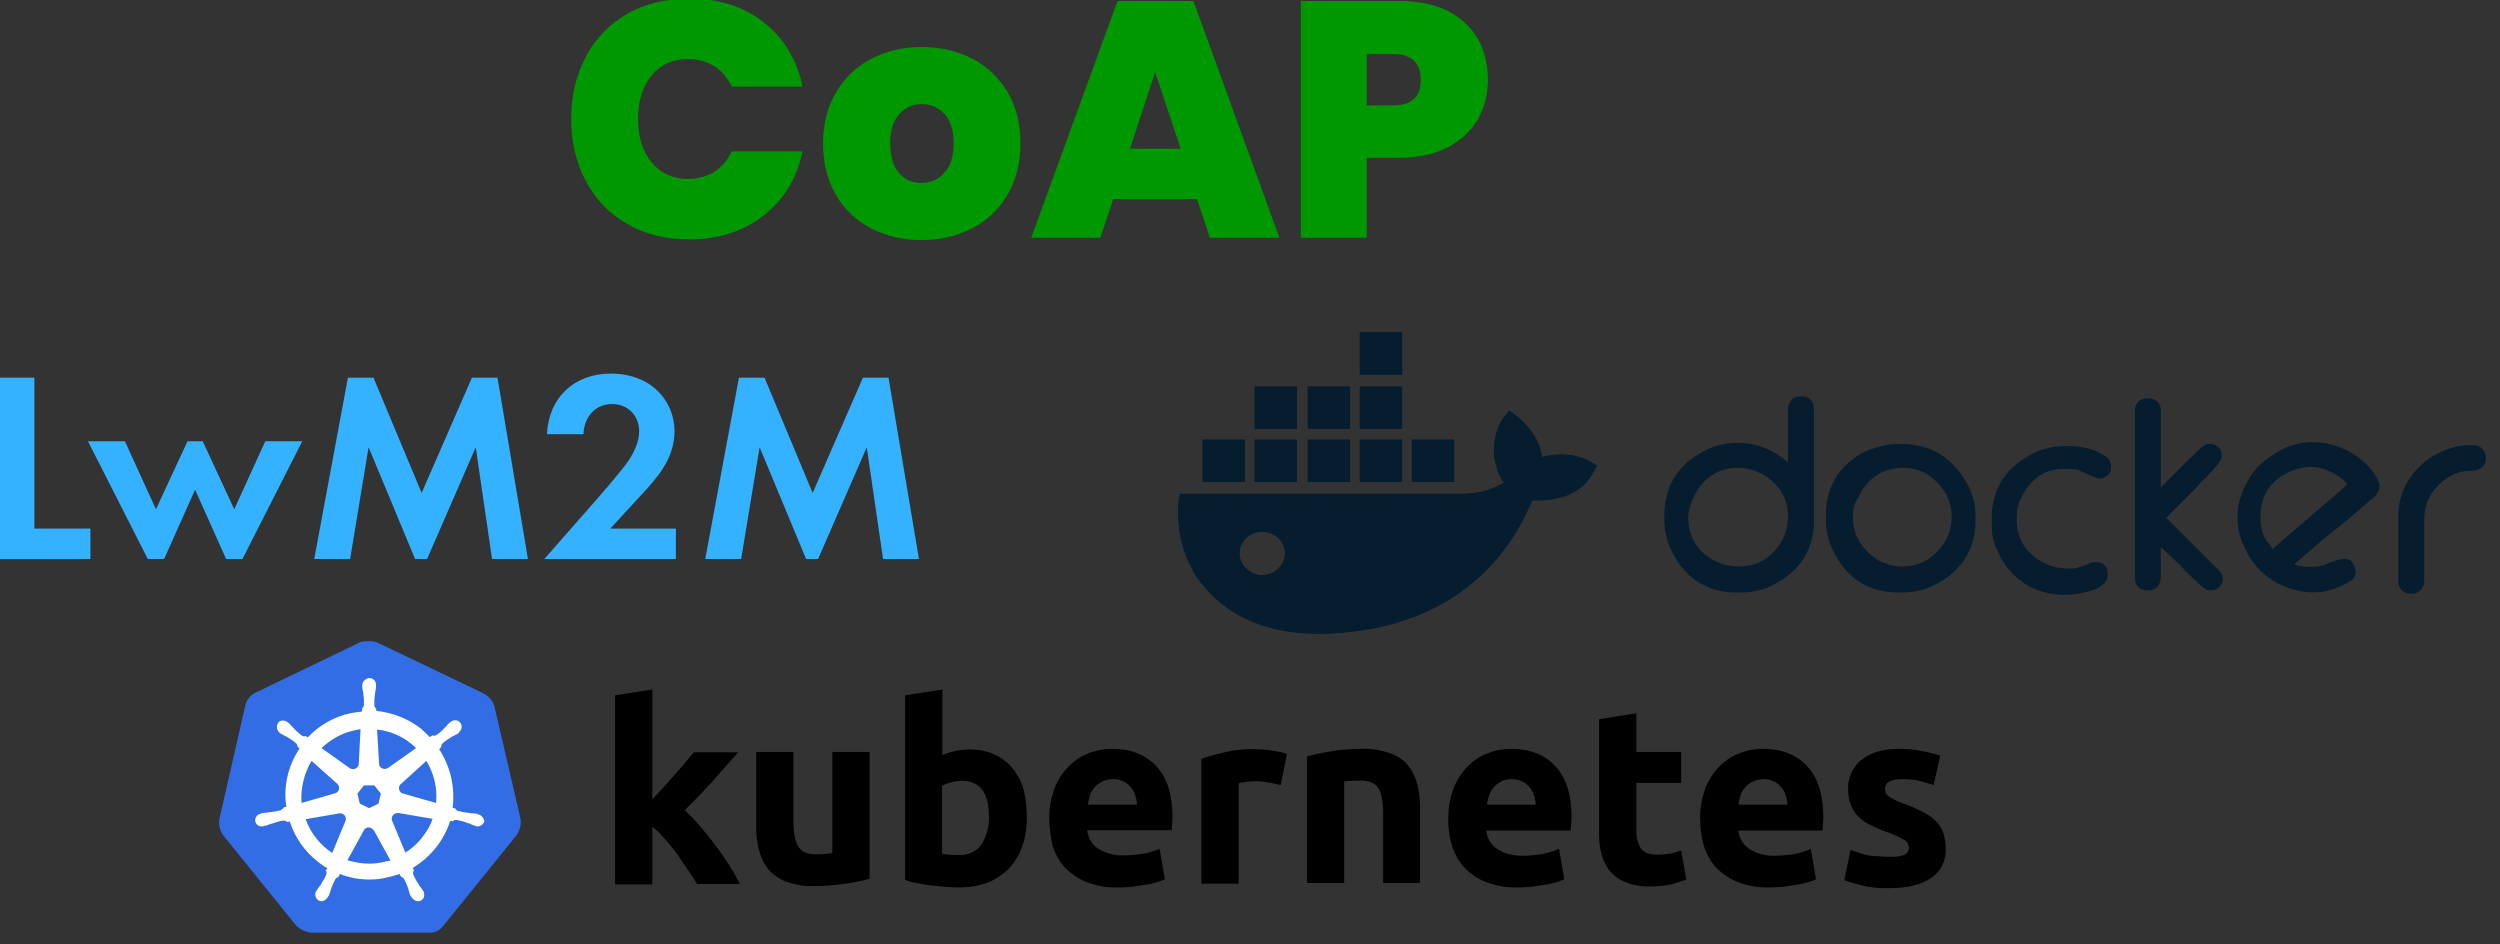 <?xml version="1.0" encoding="UTF-8" standalone="no"?>
<!DOCTYPE svg PUBLIC "-//W3C//DTD SVG 1.1//EN" "http://www.w3.org/Graphics/SVG/1.1/DTD/svg11.dtd">
<svg width="593px" height="224px" version="1.1" xmlns="http://www.w3.org/2000/svg" xmlns:xlink="http://www.w3.org/1999/xlink" xml:space="preserve" xmlns:serif="http://www.serif.com/" style="fill-rule:evenodd;clip-rule:evenodd;stroke-linejoin:round;stroke-miterlimit:2;">
    <rect width="100%" height="100%" fill="#333333" stroke="none"/>
    <g transform="matrix(1,0,0,1,-533.761,-1790.58)">
        <g transform="matrix(1.29,0,0,1.29,-238.496,-749.156)">
            <g transform="matrix(50,0,0,50,594.675,2071.58)">
                <path d="M0.076,-0.667L0.076,-0L0.412,-0L0.412,-0.112L0.206,-0.112L0.206,-0.667L0.076,-0.667Z" style="fill:#34b2ff;fill-rule:nonzero;"/>
            </g>
            <g transform="matrix(50,0,0,50,614.725,2071.58)">
                <path d="M0.396,-0.255L0.51,-0L0.57,-0L0.79,-0.433L0.654,-0.433L0.54,-0.183L0.424,-0.433L0.368,-0.433L0.252,-0.183L0.138,-0.433L0.002,-0.433L0.222,-0L0.282,-0L0.396,-0.255Z" style="fill:#34b2ff;fill-rule:nonzero;"/>
            </g>
            <g transform="matrix(50,0,0,50,654.325,2071.58)">
                <path d="M0.042,-0L0.174,-0L0.242,-0.411L0.413,-0L0.457,-0L0.636,-0.411L0.696,-0L0.828,-0L0.716,-0.667L0.622,-0.667L0.437,-0.243L0.26,-0.667L0.166,-0.667L0.042,-0Z" style="fill:#34b2ff;fill-rule:nonzero;"/>
            </g>
            <g transform="matrix(50,0,0,50,697.825,2071.58)">
                <path d="M0.018,-0L0.502,-0L0.502,-0.112L0.261,-0.112L0.376,-0.237C0.428,-0.293 0.497,-0.367 0.497,-0.47C0.497,-0.576 0.417,-0.682 0.262,-0.682C0.13,-0.682 0.034,-0.595 0.028,-0.459L0.162,-0.459C0.164,-0.516 0.2,-0.57 0.268,-0.57C0.324,-0.57 0.367,-0.529 0.367,-0.469C0.367,-0.43 0.346,-0.389 0.328,-0.362C0.304,-0.326 0.226,-0.237 0.214,-0.223L0.018,-0Z" style="fill:#34b2ff;fill-rule:nonzero;"/>
            </g>
            <g transform="matrix(50,0,0,50,726.225,2071.58)">
                <path d="M0.042,-0L0.174,-0L0.242,-0.411L0.413,-0L0.457,-0L0.636,-0.411L0.696,-0L0.828,-0L0.716,-0.667L0.622,-0.667L0.437,-0.243L0.26,-0.667L0.166,-0.667L0.042,-0Z" style="fill:#34b2ff;fill-rule:nonzero;"/>
            </g>
        </g>
        <g transform="matrix(1.593,0,0,1.593,-280.617,-1453.06)">
            <g transform="matrix(50,0,0,50,594.675,2071.58)">
                <path d="M0.032,-0.354C0.032,-0.423 0.047,-0.485 0.076,-0.54C0.105,-0.594 0.146,-0.636 0.199,-0.667C0.252,-0.697 0.314,-0.712 0.383,-0.712C0.471,-0.712 0.545,-0.689 0.605,-0.642C0.665,-0.595 0.704,-0.531 0.721,-0.45L0.51,-0.45C0.497,-0.477 0.48,-0.497 0.458,-0.511C0.435,-0.525 0.409,-0.532 0.38,-0.532C0.335,-0.532 0.299,-0.516 0.272,-0.484C0.245,-0.451 0.231,-0.408 0.231,-0.354C0.231,-0.299 0.245,-0.256 0.272,-0.224C0.299,-0.191 0.335,-0.175 0.38,-0.175C0.409,-0.175 0.435,-0.182 0.458,-0.196C0.48,-0.21 0.497,-0.23 0.51,-0.257L0.721,-0.257C0.704,-0.176 0.665,-0.113 0.605,-0.066C0.545,-0.019 0.471,0.005 0.383,0.005C0.314,0.005 0.252,-0.01 0.199,-0.041C0.146,-0.071 0.105,-0.113 0.076,-0.168C0.047,-0.222 0.032,-0.284 0.032,-0.354Z" style="fill:#009801;fill-rule:nonzero;"/>
            </g>
            <g transform="matrix(50,0,0,50,632.575,2071.58)">
                <path d="M0.317,0.007C0.261,0.007 0.211,-0.005 0.167,-0.028C0.122,-0.051 0.087,-0.085 0.062,-0.128C0.037,-0.171 0.024,-0.222 0.024,-0.281C0.024,-0.339 0.037,-0.39 0.063,-0.433C0.088,-0.476 0.123,-0.51 0.168,-0.533C0.212,-0.556 0.262,-0.568 0.318,-0.568C0.374,-0.568 0.424,-0.556 0.469,-0.533C0.513,-0.51 0.548,-0.476 0.574,-0.433C0.599,-0.39 0.612,-0.339 0.612,-0.281C0.612,-0.223 0.599,-0.172 0.574,-0.129C0.548,-0.085 0.513,-0.051 0.468,-0.028C0.423,-0.005 0.373,0.007 0.317,0.007ZM0.317,-0.163C0.344,-0.163 0.367,-0.173 0.386,-0.194C0.404,-0.214 0.413,-0.243 0.413,-0.281C0.413,-0.319 0.404,-0.348 0.386,-0.368C0.367,-0.388 0.345,-0.398 0.318,-0.398C0.291,-0.398 0.269,-0.388 0.251,-0.368C0.233,-0.348 0.224,-0.319 0.224,-0.281C0.224,-0.242 0.233,-0.213 0.25,-0.193C0.267,-0.173 0.29,-0.163 0.317,-0.163Z" style="fill:#009801;fill-rule:nonzero;"/>
            </g>
            <g transform="matrix(50,0,0,50,664.375,2071.58)">
                <path d="M0.502,-0.115L0.252,-0.115L0.214,-0L0.008,-0L0.265,-0.705L0.491,-0.705L0.747,-0L0.54,-0L0.502,-0.115ZM0.453,-0.265L0.377,-0.493L0.302,-0.265L0.453,-0.265Z" style="fill:#009801;fill-rule:nonzero;"/>
            </g>
            <g transform="matrix(50,0,0,50,702.125,2071.58)">
                <path d="M0.613,-0.47C0.613,-0.427 0.603,-0.389 0.584,-0.354C0.564,-0.319 0.534,-0.291 0.495,-0.27C0.455,-0.249 0.406,-0.238 0.349,-0.238L0.252,-0.238L0.252,-0L0.056,-0L0.056,-0.705L0.349,-0.705C0.406,-0.705 0.454,-0.695 0.494,-0.675C0.533,-0.655 0.563,-0.627 0.583,-0.592C0.603,-0.557 0.613,-0.516 0.613,-0.47ZM0.33,-0.394C0.385,-0.394 0.413,-0.419 0.413,-0.47C0.413,-0.521 0.385,-0.547 0.33,-0.547L0.252,-0.547L0.252,-0.394L0.33,-0.394Z" style="fill:#009801;fill-rule:nonzero;"/>
            </g>
        </g>
        <g id="Kubernetes_logo.svg" transform="matrix(0.405,0,0,0.405,790.516,1977.25)">
            <g transform="matrix(1,0,0,1,-512,-90.5)">
                <path id="path10349" d="M167.563,43.099C166.553,39.867 164.129,37.241 161.099,35.625L99.488,6.133C97.872,5.325 96.054,5.123 94.438,5.123C92.822,5.123 91.004,5.123 89.388,5.527L27.777,35.221C24.746,36.635 22.524,39.261 21.716,42.695L6.566,109.155C5.96,112.589 6.768,116.023 8.788,118.851L51.411,171.574C53.835,173.998 57.269,175.614 60.703,175.816L128.577,175.816C132.213,176.22 135.647,174.604 137.869,171.574L180.492,118.851C182.512,116.023 183.32,112.589 182.916,109.155L167.563,43.099Z" style="fill:#326de6;fill-rule:nonzero;"/>
                <path id="path10351" d="M158.069,106.529C157.867,106.529 157.665,106.529 157.665,106.327C157.665,106.125 157.261,106.125 156.857,106.125C156.049,105.923 155.241,105.923 154.433,105.923C154.029,105.923 153.625,105.923 153.221,105.721L153.019,105.721C150.797,105.519 148.373,105.115 146.151,104.509C145.545,104.307 144.939,103.701 144.737,103.095C144.939,103.095 144.737,103.095 144.737,103.095L143.121,102.691C143.929,96.833 143.525,90.772 142.313,84.914C140.899,79.056 138.475,73.4 135.243,68.35L136.455,67.138L136.455,66.936C136.455,66.33 136.657,65.522 137.061,65.118C138.879,63.502 140.697,62.29 142.717,61.078C143.121,60.876 143.525,60.674 143.929,60.472C144.737,60.068 145.343,59.664 146.151,59.26C146.353,59.058 146.555,59.058 146.757,58.856C146.959,58.654 146.757,58.654 146.757,58.452C148.575,57.038 148.979,54.614 147.565,52.796C146.959,51.988 145.747,51.382 144.737,51.382C143.727,51.382 142.717,51.786 141.909,52.392L141.707,52.594C141.505,52.796 141.303,52.998 141.101,52.998C140.495,53.604 139.889,54.21 139.485,54.816C139.283,55.22 138.879,55.422 138.677,55.624C137.263,57.24 135.445,58.856 133.627,60.068C133.223,60.27 132.819,60.472 132.415,60.472C132.213,60.472 131.809,60.472 131.607,60.27L131.405,60.27L129.789,61.28C128.173,59.664 126.355,58.048 124.739,56.432C117.264,50.574 107.972,46.937 98.478,45.927L98.276,44.311L98.276,44.513C97.67,44.109 97.468,43.503 97.266,42.897C97.266,40.675 97.266,38.453 97.67,36.029L97.67,35.827C97.67,35.423 97.872,35.019 97.872,34.615C98.074,33.807 98.074,32.999 98.276,32.191L98.276,30.979C98.478,28.959 96.862,26.939 94.842,26.737C93.63,26.535 92.418,27.141 91.408,28.151C90.6,28.959 90.196,29.969 90.196,30.979L90.196,31.989C90.196,32.797 90.398,33.605 90.6,34.413C90.802,34.817 90.802,35.221 90.802,35.625L90.802,35.827C91.206,38.049 91.206,40.271 91.206,42.695C91.004,43.301 90.802,43.907 90.196,44.311L90.196,44.715L89.994,46.331C87.772,46.533 85.55,46.937 83.126,47.342C73.631,49.362 64.945,54.412 58.279,61.482L57.067,60.674L56.865,60.674C56.663,60.674 56.461,60.876 56.057,60.876C55.653,60.876 55.249,60.674 54.845,60.472C53.027,59.058 51.209,57.442 49.795,55.826C49.593,55.422 49.189,55.22 48.987,55.018C48.381,54.412 47.977,53.806 47.371,53.2C47.169,52.998 46.967,52.998 46.765,52.796L46.563,52.594C45.755,51.988 44.745,51.584 43.735,51.584C42.523,51.584 41.513,51.988 40.907,52.998C39.695,54.816 40.099,57.24 41.715,58.654C41.917,58.654 41.917,58.856 41.917,58.856C41.917,58.856 42.321,59.26 42.523,59.26C43.129,59.664 43.937,60.068 44.745,60.472C45.149,60.674 45.553,60.876 45.957,61.078C47.977,62.29 49.997,63.502 51.613,65.118C52.017,65.522 52.421,66.33 52.219,66.936L52.219,66.734L53.431,67.946C53.229,68.35 53.027,68.552 52.825,68.956C46.563,78.854 43.937,90.57 45.755,102.085L44.139,102.489C44.139,102.691 43.937,102.691 43.937,102.691C43.735,103.297 43.129,103.701 42.523,104.105C40.301,104.711 38.079,105.115 35.655,105.317C35.251,105.317 34.847,105.317 34.443,105.519C33.635,105.519 32.827,105.721 32.019,105.721C31.817,105.721 31.615,105.923 31.211,105.923C31.009,105.923 31.009,105.923 30.807,106.125C28.585,106.529 27.171,108.549 27.575,110.771C27.979,112.589 29.797,113.801 31.615,113.599C32.019,113.599 32.221,113.599 32.625,113.397C32.827,113.397 32.827,113.397 32.827,113.195C32.827,112.993 33.433,113.195 33.635,113.195C34.443,112.993 35.251,112.589 35.857,112.387C36.261,112.185 36.665,111.983 37.069,111.983L37.271,111.983C39.493,111.175 41.513,110.569 43.937,110.165L44.139,110.165C44.745,110.165 45.351,110.367 45.755,110.771C45.957,110.771 45.957,110.973 45.957,110.973L47.775,110.771C50.805,120.063 56.461,128.345 64.339,134.405C66.157,135.819 67.773,137.031 69.793,138.041L68.783,139.455C68.783,139.657 68.985,139.657 68.985,139.657C69.389,140.263 69.389,141.071 69.187,141.677C68.379,143.697 67.167,145.718 65.955,147.536L65.955,147.738C65.753,148.142 65.551,148.344 65.147,148.748C64.743,149.152 64.339,149.96 63.733,150.768C63.531,150.97 63.531,151.172 63.329,151.374C63.329,151.374 63.329,151.576 63.127,151.576C62.117,153.596 62.925,156.02 64.743,157.03C65.147,157.232 65.753,157.434 66.157,157.434C67.773,157.434 69.187,156.424 69.995,155.01C69.995,155.01 69.995,154.808 70.197,154.808C70.197,154.606 70.399,154.404 70.601,154.202C70.803,153.394 71.207,152.788 71.409,151.98L71.813,150.768C72.419,148.546 73.429,146.526 74.44,144.506C74.844,143.899 75.45,143.495 76.056,143.293C76.258,143.293 76.258,143.293 76.258,143.091L77.066,141.475C82.722,143.697 88.58,144.708 94.64,144.708C98.276,144.708 101.912,144.303 105.548,143.293C107.77,142.889 109.992,142.081 112.012,141.475L112.82,142.889C113.022,142.889 113.022,142.889 113.022,143.091C113.628,143.293 114.234,143.697 114.638,144.303C115.648,146.324 116.658,148.344 117.264,150.566L117.264,150.768L117.668,151.98C117.87,152.788 118.072,153.596 118.476,154.202C118.678,154.404 118.678,154.606 118.88,154.808C118.88,154.808 118.88,155.01 119.082,155.01C119.89,156.424 121.304,157.434 122.92,157.434C123.527,157.434 123.931,157.232 124.537,157.03C125.345,156.626 126.153,155.818 126.355,154.808C126.557,153.798 126.557,152.788 126.153,151.778C126.153,151.576 125.951,151.576 125.951,151.576C125.951,151.374 125.749,151.172 125.547,150.97C125.143,150.162 124.739,149.556 124.133,148.95C123.931,148.546 123.729,148.344 123.325,147.94L123.325,147.536C121.91,145.718 120.9,143.697 120.092,141.677C119.89,141.071 119.89,140.263 120.294,139.657C120.294,139.455 120.496,139.455 120.496,139.455L119.89,137.839C130.193,131.577 138.071,121.881 141.707,110.367L143.323,110.569C143.525,110.569 143.525,110.367 143.525,110.367C143.929,109.963 144.535,109.761 145.141,109.761L145.343,109.761C147.565,110.165 149.787,110.771 151.807,111.579L152.009,111.579C152.413,111.781 152.817,111.983 153.221,111.983C154.029,112.387 154.635,112.791 155.443,112.993C155.645,112.993 155.847,113.195 156.251,113.195C156.453,113.195 156.453,113.195 156.655,113.397C157.059,113.599 157.261,113.599 157.665,113.599C159.483,113.599 161.099,112.387 161.705,110.771C161.503,108.549 159.887,106.933 158.069,106.529ZM99.69,100.267L94.236,102.893L88.782,100.267L87.368,94.408L91.206,89.56L97.266,89.56L101.104,94.408L99.69,100.267ZM132.617,87.136C133.627,91.378 133.829,95.62 133.425,99.863L114.234,94.408C112.416,94.004 111.406,92.186 111.81,90.368C112.012,89.762 112.214,89.358 112.618,88.954L127.769,75.218C129.991,78.854 131.607,82.894 132.617,87.136ZM121.708,67.744L105.144,79.46C103.73,80.268 101.71,80.066 100.7,78.652C100.296,78.248 100.094,77.844 100.094,77.238L98.882,56.836C107.77,57.846 115.648,61.684 121.708,67.744ZM85.146,57.442L89.186,56.634L88.176,76.834C88.176,78.652 86.56,80.066 84.742,80.066C84.136,80.066 83.732,79.864 83.126,79.662L66.359,67.744C71.611,62.694 78.076,59.058 85.146,57.442ZM60.501,75.218L75.45,88.55C76.864,89.762 77.066,91.782 75.854,93.196C75.45,93.802 75.046,94.004 74.237,94.206L54.643,99.863C54.037,91.378 56.057,82.692 60.501,75.218ZM57.067,109.357L77.066,105.923C78.682,105.923 80.298,106.933 80.5,108.549C80.702,109.155 80.702,109.963 80.298,110.569L72.621,129.153C65.551,124.507 59.895,117.437 57.067,109.357ZM102.922,134.405C100.094,135.011 97.266,135.415 94.236,135.415C89.994,135.415 85.55,134.607 81.51,133.395L91.408,115.417C92.418,114.205 94.034,113.801 95.448,114.609C96.054,115.013 96.458,115.417 97.064,116.023L106.76,133.597C105.548,133.799 104.336,134.001 102.922,134.405ZM127.567,116.831C124.537,121.679 120.294,125.921 115.446,128.951L107.568,109.963C107.164,108.347 107.972,106.731 109.386,106.125C109.992,105.923 110.598,105.721 111.204,105.721L131.405,109.155C130.395,111.983 129.183,114.609 127.567,116.831Z" style="fill:#fff;fill-rule:nonzero;"/>
                <path id="path3003" d="M985.074,131.375C987.902,131.577 990.932,131.173 993.558,130.163C995.174,129.355 996.184,127.537 995.982,125.719C995.78,123.699 994.568,121.881 992.75,121.275C989.72,119.457 986.286,117.841 982.852,116.831C979.418,115.619 976.388,114.205 973.56,112.791C970.934,111.579 968.712,109.963 966.49,107.943C964.47,105.923 963.056,103.701 962.046,101.075C960.834,98.045 960.43,94.812 960.43,91.58C960.228,84.914 963.258,78.45 968.51,74.41C973.964,70.168 981.236,68.148 990.528,68.148C994.972,68.148 999.618,68.552 1004.06,69.562C1007.5,70.168 1010.93,70.976 1014.37,72.188L1010.53,89.358C1007.7,88.348 1005.07,87.742 1002.25,86.934C999.012,86.126 995.578,85.924 992.346,85.924C985.478,85.924 982.044,87.742 982.044,91.58C982.044,92.388 982.246,93.196 982.448,94.004C982.852,94.812 983.458,95.418 984.266,96.025C985.074,96.631 986.286,97.237 987.7,98.045C989.114,98.853 991.134,99.661 993.558,100.469C997.598,101.883 1001.64,103.701 1005.27,105.721C1008.1,107.135 1010.53,108.953 1012.55,111.377C1014.37,113.195 1015.58,115.417 1016.38,118.043C1017.19,120.871 1017.6,123.699 1017.6,126.527C1018,133.395 1014.77,140.061 1008.91,143.899C1003.25,147.738 995.174,149.758 984.67,149.758C978.812,149.96 973.156,149.354 967.5,147.94C964.268,147.132 961.238,146.122 958.208,145.112L961.844,127.335C965.48,128.749 969.318,129.961 973.156,130.769C977.196,130.971 981.034,131.375 985.074,131.375M873.77,109.155C873.568,103.095 874.78,97.035 876.8,91.378C878.618,86.53 881.446,82.288 885.082,78.45C888.516,75.016 892.354,72.39 896.798,70.774C901.242,68.956 905.889,68.148 910.535,68.148C921.443,68.148 930.129,71.582 936.391,78.248C942.653,84.914 945.885,94.812 945.885,107.741C945.885,108.953 945.885,110.367 945.683,111.983C945.683,113.599 945.481,114.811 945.481,116.023L896.192,116.023C896.596,120.265 898.818,124.305 902.454,126.729C906.899,129.557 912.151,130.971 917.403,130.769C921.241,130.769 925.281,130.365 929.119,129.759C932.351,129.153 935.583,128.143 938.613,126.729L941.643,144.506C940.229,145.314 938.613,145.718 936.997,146.324C934.775,146.93 932.553,147.536 930.331,147.738C927.907,148.142 925.483,148.546 922.655,148.95C920.029,149.152 917.201,149.354 914.373,149.354C908.111,149.556 902.05,148.546 896.192,146.324C891.344,144.506 887.102,141.677 883.466,138.041C880.032,134.405 877.608,129.961 875.992,125.315C874.578,119.861 873.77,114.407 873.77,109.155M924.877,100.873C924.877,99.055 924.473,97.237 923.867,95.418C923.463,93.6 922.453,92.186 921.443,90.772C920.231,89.358 918.817,88.146 917.201,87.338C915.181,86.328 913.161,85.924 910.939,85.924C908.717,85.924 906.697,86.328 904.677,87.338C903.061,88.146 901.444,89.156 900.232,90.57C899.02,91.984 898.01,93.6 897.404,95.418C896.798,97.237 896.394,99.055 896.192,100.873L924.877,100.873M814.583,50.776L836.399,47.342L836.399,69.966L862.66,69.966L862.66,88.146L836.399,88.146L836.399,115.215C836.197,119.053 837.005,122.891 838.823,126.123C840.439,128.749 843.671,130.163 848.721,130.163C851.145,130.163 853.569,129.961 855.792,129.557C858.216,129.153 860.438,128.547 862.66,127.739L865.69,144.708C862.862,145.92 859.832,146.728 856.802,147.536C852.963,148.344 848.923,148.748 844.883,148.748C839.833,148.95 834.783,148.142 830.137,146.324C826.501,144.91 823.269,142.485 820.845,139.657C818.421,136.627 816.805,132.991 815.795,129.153C814.785,124.709 814.381,120.063 814.583,115.619L814.583,50.776M726.307,109.155C726.105,103.095 727.317,97.035 729.337,91.378C731.155,86.53 733.983,82.288 737.619,78.45C741.053,75.016 744.891,72.39 749.335,70.774C753.779,68.956 758.426,68.148 763.072,68.148C773.98,68.148 782.666,71.582 788.928,78.248C795.19,84.914 798.422,94.812 798.422,107.741C798.422,108.953 798.422,110.367 798.22,111.983C798.018,113.599 798.018,114.811 798.018,116.023L748.527,116.023C748.931,120.265 751.153,124.305 754.789,126.729C759.234,129.557 764.486,130.971 769.738,130.769C773.576,130.769 777.616,130.365 781.454,129.759C784.686,129.153 787.918,128.143 791.15,126.729L794.18,144.506C792.766,145.314 791.15,145.718 789.534,146.324C787.312,146.93 785.09,147.536 782.868,147.738C780.444,148.142 778.02,148.546 775.192,148.95C772.566,149.152 769.738,149.354 766.91,149.354C760.648,149.556 754.587,148.546 748.729,146.324C743.881,144.506 739.639,141.677 736.003,138.041C732.569,134.405 730.145,129.961 728.529,125.315C726.913,119.861 726.105,114.407 726.307,109.155M777.414,100.873C777.414,99.055 777.01,97.237 776.404,95.418C776,93.6 774.99,92.186 773.98,90.772C772.768,89.358 771.354,88.146 769.738,87.338C767.718,86.328 765.698,85.924 763.476,85.924C761.254,85.924 759.234,86.328 757.214,87.338C755.597,88.146 754.183,89.156 752.971,90.57C751.759,91.984 750.749,93.6 750.143,95.418C749.537,97.237 749.133,99.055 748.931,100.873L777.414,100.873M643.485,72.592C648.131,71.38 652.979,70.37 657.827,69.562C663.888,68.552 670.15,68.148 676.21,68.148C681.664,67.946 687.118,68.956 692.37,70.774C696.41,72.188 700.046,74.612 702.672,77.844C705.298,81.076 707.116,84.914 708.127,88.954C709.339,93.6 709.743,98.449 709.743,103.297L709.743,146.728L688.128,146.728L688.128,106.125C688.128,99.055 687.118,94.206 685.3,91.176C683.482,88.348 680.048,86.732 674.998,86.732C673.382,86.732 671.766,86.732 669.948,86.934C668.13,86.934 666.716,87.136 665.302,87.338L665.302,146.728L643.485,146.728L643.485,72.592M628.133,89.358C626.113,88.954 623.891,88.348 621.265,87.944C618.437,87.338 615.609,87.136 612.781,87.136C611.165,87.136 609.548,87.338 607.73,87.54C606.316,87.742 604.902,87.944 603.488,88.348L603.488,147.132L581.672,147.132L581.672,74.006C586.116,72.39 590.762,71.178 595.408,70.168C601.266,68.754 607.326,68.148 613.185,68.35C614.599,68.35 616.013,68.552 617.427,68.552C619.043,68.552 620.659,68.754 622.477,69.158C624.093,69.36 625.709,69.562 627.527,69.966C628.941,70.168 630.355,70.572 631.769,71.178L628.133,89.358M492.588,109.155C492.386,103.095 493.598,97.035 495.618,91.378C497.436,86.53 500.264,82.288 503.9,78.45C507.334,75.016 511.172,72.39 515.617,70.774C520.061,68.956 524.707,68.148 529.353,68.148C540.261,68.148 548.947,71.582 555.209,78.248C561.472,84.914 564.704,94.812 564.704,107.539C564.704,108.751 564.704,110.165 564.502,111.781C564.3,113.397 564.3,114.609 564.3,115.821L514.809,115.821C515.213,120.063 517.435,124.103 521.071,126.527C525.515,129.355 530.767,130.769 536.019,130.567C539.857,130.567 543.897,130.163 547.735,129.557C550.967,128.951 554.199,127.941 557.229,126.729L560.259,144.506C558.845,145.314 557.229,145.718 555.613,146.324C553.391,146.93 551.169,147.536 548.947,147.738C546.523,148.142 544.099,148.546 541.271,148.95C538.645,149.152 535.817,149.354 532.989,149.354C526.727,149.556 520.667,148.546 514.809,146.324C509.96,144.506 505.718,141.677 502.082,138.041C498.648,134.405 496.224,129.961 494.608,125.315C493.396,119.861 492.588,114.609 492.588,109.155M543.897,100.873C543.897,99.055 543.493,97.237 542.887,95.418C542.483,93.6 541.473,92.186 540.463,90.772C539.251,89.358 537.837,88.146 536.221,87.338C534.201,86.328 532.181,85.924 529.959,85.924C527.737,85.924 525.717,86.328 523.697,87.338C522.081,88.146 520.465,89.156 519.253,90.57C518.041,91.984 517.031,93.6 516.425,95.418C515.819,97.237 515.415,99.055 515.213,100.873L543.897,100.873M457.237,107.943C457.237,93.802 451.985,86.934 441.683,86.934C439.461,86.934 437.239,87.136 435.017,87.742C433.199,88.146 431.381,88.954 429.765,89.964L429.765,129.557C430.775,129.759 432.189,129.961 433.805,130.163C435.421,130.365 437.239,130.365 439.259,130.365C444.511,130.769 449.561,128.547 452.793,124.305C455.823,119.457 457.439,113.801 457.237,107.943M479.458,108.751C479.458,114.407 478.65,120.063 476.63,125.517C475.014,130.365 472.388,134.607 468.954,138.243C465.318,141.879 461.075,144.708 456.429,146.526C450.975,148.546 445.319,149.354 439.461,149.354C436.835,149.354 434.007,149.152 431.179,148.95C428.351,148.748 425.523,148.344 422.695,148.142C420.069,147.738 417.443,147.334 414.816,146.728C412.19,146.324 409.968,145.718 408.15,144.91L408.15,36.837L429.967,33.403L429.967,71.784C432.391,70.774 435.017,69.966 437.643,69.36C440.471,68.754 443.299,68.552 446.127,68.552C451.177,68.552 456.025,69.36 460.671,71.582C464.712,73.4 468.348,76.228 471.176,79.662C474.206,83.5 476.428,87.742 477.64,92.388C478.852,97.439 479.458,103.095 479.458,108.751M387.344,144.303C382.698,145.516 377.85,146.526 373.002,147.132C366.942,148.142 360.679,148.546 354.619,148.546C348.963,148.748 343.509,147.738 338.257,145.92C334.217,144.303 330.783,141.879 327.955,138.647C325.329,135.213 323.511,131.375 322.501,127.133C321.289,122.487 320.885,117.437 320.885,112.589L320.885,69.966L342.701,69.966L342.701,110.165C342.701,117.235 343.711,122.285 345.529,125.315C347.347,128.345 350.781,129.961 355.831,129.961C357.447,129.961 359.063,129.961 360.881,129.759C362.699,129.557 364.113,129.557 365.527,129.153L365.527,69.966L387.344,69.966L387.344,144.303M260.081,97.843C262.303,95.418 264.323,92.994 266.747,90.57C268.97,87.944 271.192,85.52 273.414,83.096C275.636,80.47 277.656,78.248 279.474,76.026C281.292,73.804 283.11,71.784 284.524,70.168L310.38,70.168C305.128,76.026 300.078,81.884 295.23,87.338C290.18,92.792 284.928,98.449 279.07,104.105C282.302,107.135 285.332,110.165 288.16,113.599C291.19,117.235 294.22,120.871 297.25,124.911C300.078,128.749 302.906,132.789 305.33,136.627C307.754,140.465 309.774,144.101 311.39,147.334L286.342,147.334C284.726,144.708 282.908,142.081 280.888,139.051C278.868,136.021 276.646,132.991 274.626,129.759C272.404,126.729 269.98,123.699 267.353,120.871C265.131,118.245 262.707,115.821 260.081,113.801L260.081,147.536L238.265,147.536L238.265,36.837L260.081,33.403L260.081,97.843" style="fill-rule:nonzero;"/>
            </g>
        </g>
        <g id="docker.svg" transform="matrix(0.126,0,0,0.126,968.28,1909.65)">
            <g transform="matrix(1,0,0,1,-1250,-352)">
                <path id="SVGID_1_" d="M177.675,489.739C155.229,489.739 134.823,471.374 134.823,448.928C134.823,426.481 153.188,408.116 177.675,408.116C202.162,408.116 220.528,426.481 220.528,448.928C220.528,471.374 200.122,489.739 177.675,489.739ZM704.145,267.316C700.064,234.667 679.658,208.139 653.13,187.733L642.928,179.571L634.765,189.774C618.441,208.139 612.319,240.788 614.359,265.275C616.4,283.641 622.522,302.006 632.725,316.29C624.562,320.371 614.359,324.452 606.197,328.533C587.832,334.655 569.467,336.696 551.101,336.696L22.591,336.696L20.551,348.939C16.47,387.71 22.591,428.522 38.916,465.252L47.078,479.536L47.078,481.577C96.052,563.2 183.797,599.93 279.704,599.93C463.357,599.93 614.359,520.348 685.78,348.939C732.713,350.98 779.646,338.736 802.093,293.843L808.214,283.641L798.012,277.519C771.484,261.194 734.754,259.154 704.145,267.316ZM440.91,234.667L361.328,234.667L361.328,314.249L440.91,314.249L440.91,234.667ZM440.91,134.678L361.328,134.678L361.328,214.261L440.91,214.261L440.91,134.678ZM440.91,32.649L361.328,32.649L361.328,112.232L440.91,112.232L440.91,32.649ZM538.858,234.667L459.275,234.667L459.275,314.249L538.858,314.249L538.858,234.667ZM242.974,234.667L163.391,234.667L163.391,314.249L242.974,314.249L242.974,234.667ZM342.962,234.667L263.38,234.667L263.38,314.249L342.962,314.249L342.962,234.667ZM145.026,234.667L65.443,234.667L65.443,314.249L145.026,314.249L145.026,234.667ZM342.962,134.678L263.38,134.678L263.38,214.261L342.962,214.261L342.962,134.678ZM242.974,134.678L163.391,134.678L163.391,214.261L242.974,214.261L242.974,134.678Z" style="fill:#061d2f;fill-rule:nonzero;"/>
                <g>
                    <clipPath id="_clip1">
                        <path d="M177.675,489.739C155.229,489.739 134.823,471.374 134.823,448.928C134.823,426.481 153.188,408.116 177.675,408.116C202.162,408.116 220.528,426.481 220.528,448.928C220.528,471.374 200.122,489.739 177.675,489.739ZM704.145,267.316C700.064,234.667 679.658,208.139 653.13,187.733L642.928,179.571L634.765,189.774C618.441,208.139 612.319,240.788 614.359,265.275C616.4,283.641 622.522,302.006 632.725,316.29C624.562,320.371 614.359,324.452 606.197,328.533C587.832,334.655 569.467,336.696 551.101,336.696L22.591,336.696L20.551,348.939C16.47,387.71 22.591,428.522 38.916,465.252L47.078,479.536L47.078,481.577C96.052,563.2 183.797,599.93 279.704,599.93C463.357,599.93 614.359,520.348 685.78,348.939C732.713,350.98 779.646,338.736 802.093,293.843L808.214,283.641L798.012,277.519C771.484,261.194 734.754,259.154 704.145,267.316ZM440.91,234.667L361.328,234.667L361.328,314.249L440.91,314.249L440.91,234.667ZM440.91,134.678L361.328,134.678L361.328,214.261L440.91,214.261L440.91,134.678ZM440.91,32.649L361.328,32.649L361.328,112.232L440.91,112.232L440.91,32.649ZM538.858,234.667L459.275,234.667L459.275,314.249L538.858,314.249L538.858,234.667ZM242.974,234.667L163.391,234.667L163.391,314.249L242.974,314.249L242.974,234.667ZM342.962,234.667L263.38,234.667L263.38,314.249L342.962,314.249L342.962,234.667ZM145.026,234.667L65.443,234.667L65.443,314.249L145.026,314.249L145.026,234.667ZM342.962,134.678L263.38,134.678L263.38,214.261L342.962,214.261L342.962,134.678ZM242.974,134.678L163.391,134.678L163.391,214.261L242.974,214.261L242.974,134.678Z"/>
                    </clipPath>
                    <g clip-path="url(#_clip1)">
                        <rect id="SVGID_3_" x="-995.658" y="-428.522" width="26013.3" height="3089.44" style="fill:#061d2f;fill-rule:nonzero;"/>
                    </g>
                </g>
                <path id="docker_2_" d="M2079.5,440.765C2114.19,410.157 2148.88,381.588 2183.57,350.98C2195.81,340.777 2208.05,330.574 2220.3,318.33C2210.09,306.087 2195.81,297.925 2181.53,291.803C2155,281.6 2128.47,285.681 2101.94,299.965C2069.29,318.33 2055.01,348.939 2057.05,385.67C2057.05,399.954 2061.13,414.238 2069.29,426.481C2075.41,432.603 2077.45,436.684 2079.5,440.765M2120.31,469.333C2136.63,475.455 2157.04,475.455 2175.4,471.374C2183.57,467.293 2208.05,457.09 2216.21,459.13L2220.3,459.13C2226.42,461.171 2230.5,465.252 2232.54,471.374C2238.66,483.617 2236.62,495.861 2224.38,501.983L2220.3,504.023C2175.4,530.551 2128.47,526.47 2083.58,501.983C2063.17,489.739 2046.85,473.414 2034.6,453.009L2032.56,448.928C2003.99,399.954 2008.08,346.899 2040.73,299.965C2050.93,283.641 2067.25,271.397 2083.58,261.194L2089.7,257.113C2132.55,232.626 2177.44,234.667 2220.3,255.072C2242.74,267.316 2263.15,283.641 2275.39,306.087L2277.43,310.168C2287.64,326.493 2275.39,340.777 2261.11,350.98L2218.26,387.71C2181.53,416.278 2150.92,442.806 2120.31,469.333ZM2452.92,244.87L2457,244.87C2471.29,244.87 2481.49,255.072 2481.49,269.357C2481.49,289.762 2463.12,293.843 2446.8,293.843C2426.39,293.843 2405.99,306.087 2391.7,320.371C2373.34,338.736 2365.18,361.183 2365.18,385.67L2365.18,499.942C2365.18,512.186 2357.01,524.429 2342.73,524.429L2338.65,524.429C2324.37,524.429 2316.2,514.226 2316.2,499.942L2316.2,379.548C2316.2,332.614 2338.65,295.884 2375.38,269.357C2401.91,253.032 2426.39,244.87 2452.92,244.87ZM1869.32,324.452L1924.41,269.357C1930.53,265.275 1948.9,242.829 1957.06,242.829L1965.22,242.829C1975.43,244.87 1983.59,250.991 1983.59,263.235L1983.59,267.316C1983.59,275.478 1973.39,283.641 1969.3,289.762C1959.1,302.006 1946.86,312.209 1936.65,324.452L1879.52,381.588L1981.55,483.617C1983.59,487.699 1985.63,489.739 1985.63,493.82L1985.63,499.942C1983.59,510.145 1975.43,518.307 1965.22,518.307L1961.14,518.307C1952.98,518.307 1944.82,510.145 1938.7,504.023C1928.49,493.82 1916.25,483.617 1906.05,471.374L1869.32,436.684L1869.32,493.82C1869.32,506.064 1861.15,518.307 1846.87,518.307L1842.79,518.307C1828.5,518.307 1820.34,508.104 1820.34,493.82L1820.34,179.571C1820.34,167.328 1828.5,157.125 1842.79,157.125L1846.87,157.125C1861.15,157.125 1869.32,167.328 1869.32,179.571L1869.32,324.452ZM1718.31,293.843C1712.19,289.762 1697.91,289.762 1689.75,289.762C1650.97,287.722 1622.41,310.168 1606.08,344.858C1599.96,357.101 1597.92,369.345 1597.92,383.629C1597.92,424.441 1618.33,453.009 1655.06,469.333C1667.3,475.455 1685.66,477.496 1699.95,477.496C1712.19,477.496 1730.56,469.333 1740.76,465.252L1750.96,465.252C1761.16,467.293 1769.33,473.414 1769.33,485.658L1769.33,489.739C1769.33,518.307 1716.27,524.429 1697.91,526.47C1628.53,530.551 1575.47,491.78 1555.07,426.481C1550.99,414.238 1550.99,404.035 1550.99,391.791L1550.99,381.588C1550.99,330.574 1575.47,289.762 1620.37,265.275C1640.77,253.032 1663.22,246.91 1687.7,246.91L1697.91,246.91C1722.39,246.91 1746.88,253.032 1767.29,267.316L1771.37,271.397C1773.41,275.478 1775.45,279.559 1775.45,283.641L1775.45,287.722C1775.45,299.965 1767.29,306.087 1755.04,308.128L1753,308.128C1738.72,304.046 1722.39,295.884 1718.31,293.843ZM1289.79,381.588C1289.79,416.278 1308.16,442.806 1336.73,461.171C1351.01,469.333 1367.33,473.414 1383.66,473.414C1418.35,473.414 1444.88,455.049 1463.24,426.481C1471.4,412.197 1475.48,395.872 1475.48,379.548C1475.48,346.899 1459.16,320.371 1432.63,302.006C1418.35,291.803 1399.98,287.722 1383.66,287.722C1344.89,287.722 1316.32,308.128 1299.99,342.817C1289.79,357.101 1289.79,369.345 1289.79,381.588ZM1375.5,242.829L1381.62,242.829C1436.71,242.829 1477.53,269.357 1504.05,316.29C1514.26,334.655 1520.38,355.061 1520.38,377.507L1520.38,387.71C1520.38,438.725 1495.89,479.536 1451,504.023C1430.59,516.267 1408.14,522.388 1383.66,522.388L1373.45,522.388C1322.44,522.388 1281.63,497.901 1257.14,453.009C1244.9,432.603 1238.78,410.157 1238.78,385.67L1238.78,375.467C1238.78,324.452 1263.26,283.641 1308.16,259.154C1330.6,248.951 1351.01,242.829 1375.5,242.829ZM979.623,381.588C979.623,418.319 997.988,446.887 1030.64,463.212C1042.88,469.333 1057.16,473.414 1073.49,473.414C1110.22,473.414 1136.75,457.09 1155.11,426.481C1163.28,412.197 1167.36,395.872 1167.36,379.548C1167.36,346.899 1153.07,322.412 1126.55,304.046C1110.22,293.843 1093.9,287.722 1073.49,287.722C1034.72,287.722 1006.15,308.128 989.826,342.817C983.704,357.101 979.623,369.345 979.623,381.588ZM1167.36,277.519L1167.36,177.53C1167.36,165.287 1175.52,153.043 1189.8,153.043L1193.88,153.043C1208.17,153.043 1216.33,163.246 1216.33,177.53L1216.33,387.71C1216.33,438.725 1191.84,479.536 1146.95,504.023C1126.55,516.267 1104.1,522.388 1079.61,522.388L1069.41,522.388C1018.39,522.388 977.583,497.901 953.096,453.009C940.852,432.603 934.73,410.157 934.73,385.67L934.73,375.467C934.73,324.452 959.217,283.641 1004.11,259.154C1024.52,246.91 1046.96,240.788 1071.45,240.788L1081.65,240.788C1112.26,242.829 1142.87,255.072 1167.36,277.519Z" style="fill:#061d2f;fill-rule:nonzero;"/>
            </g>
        </g>
    </g>
</svg>
